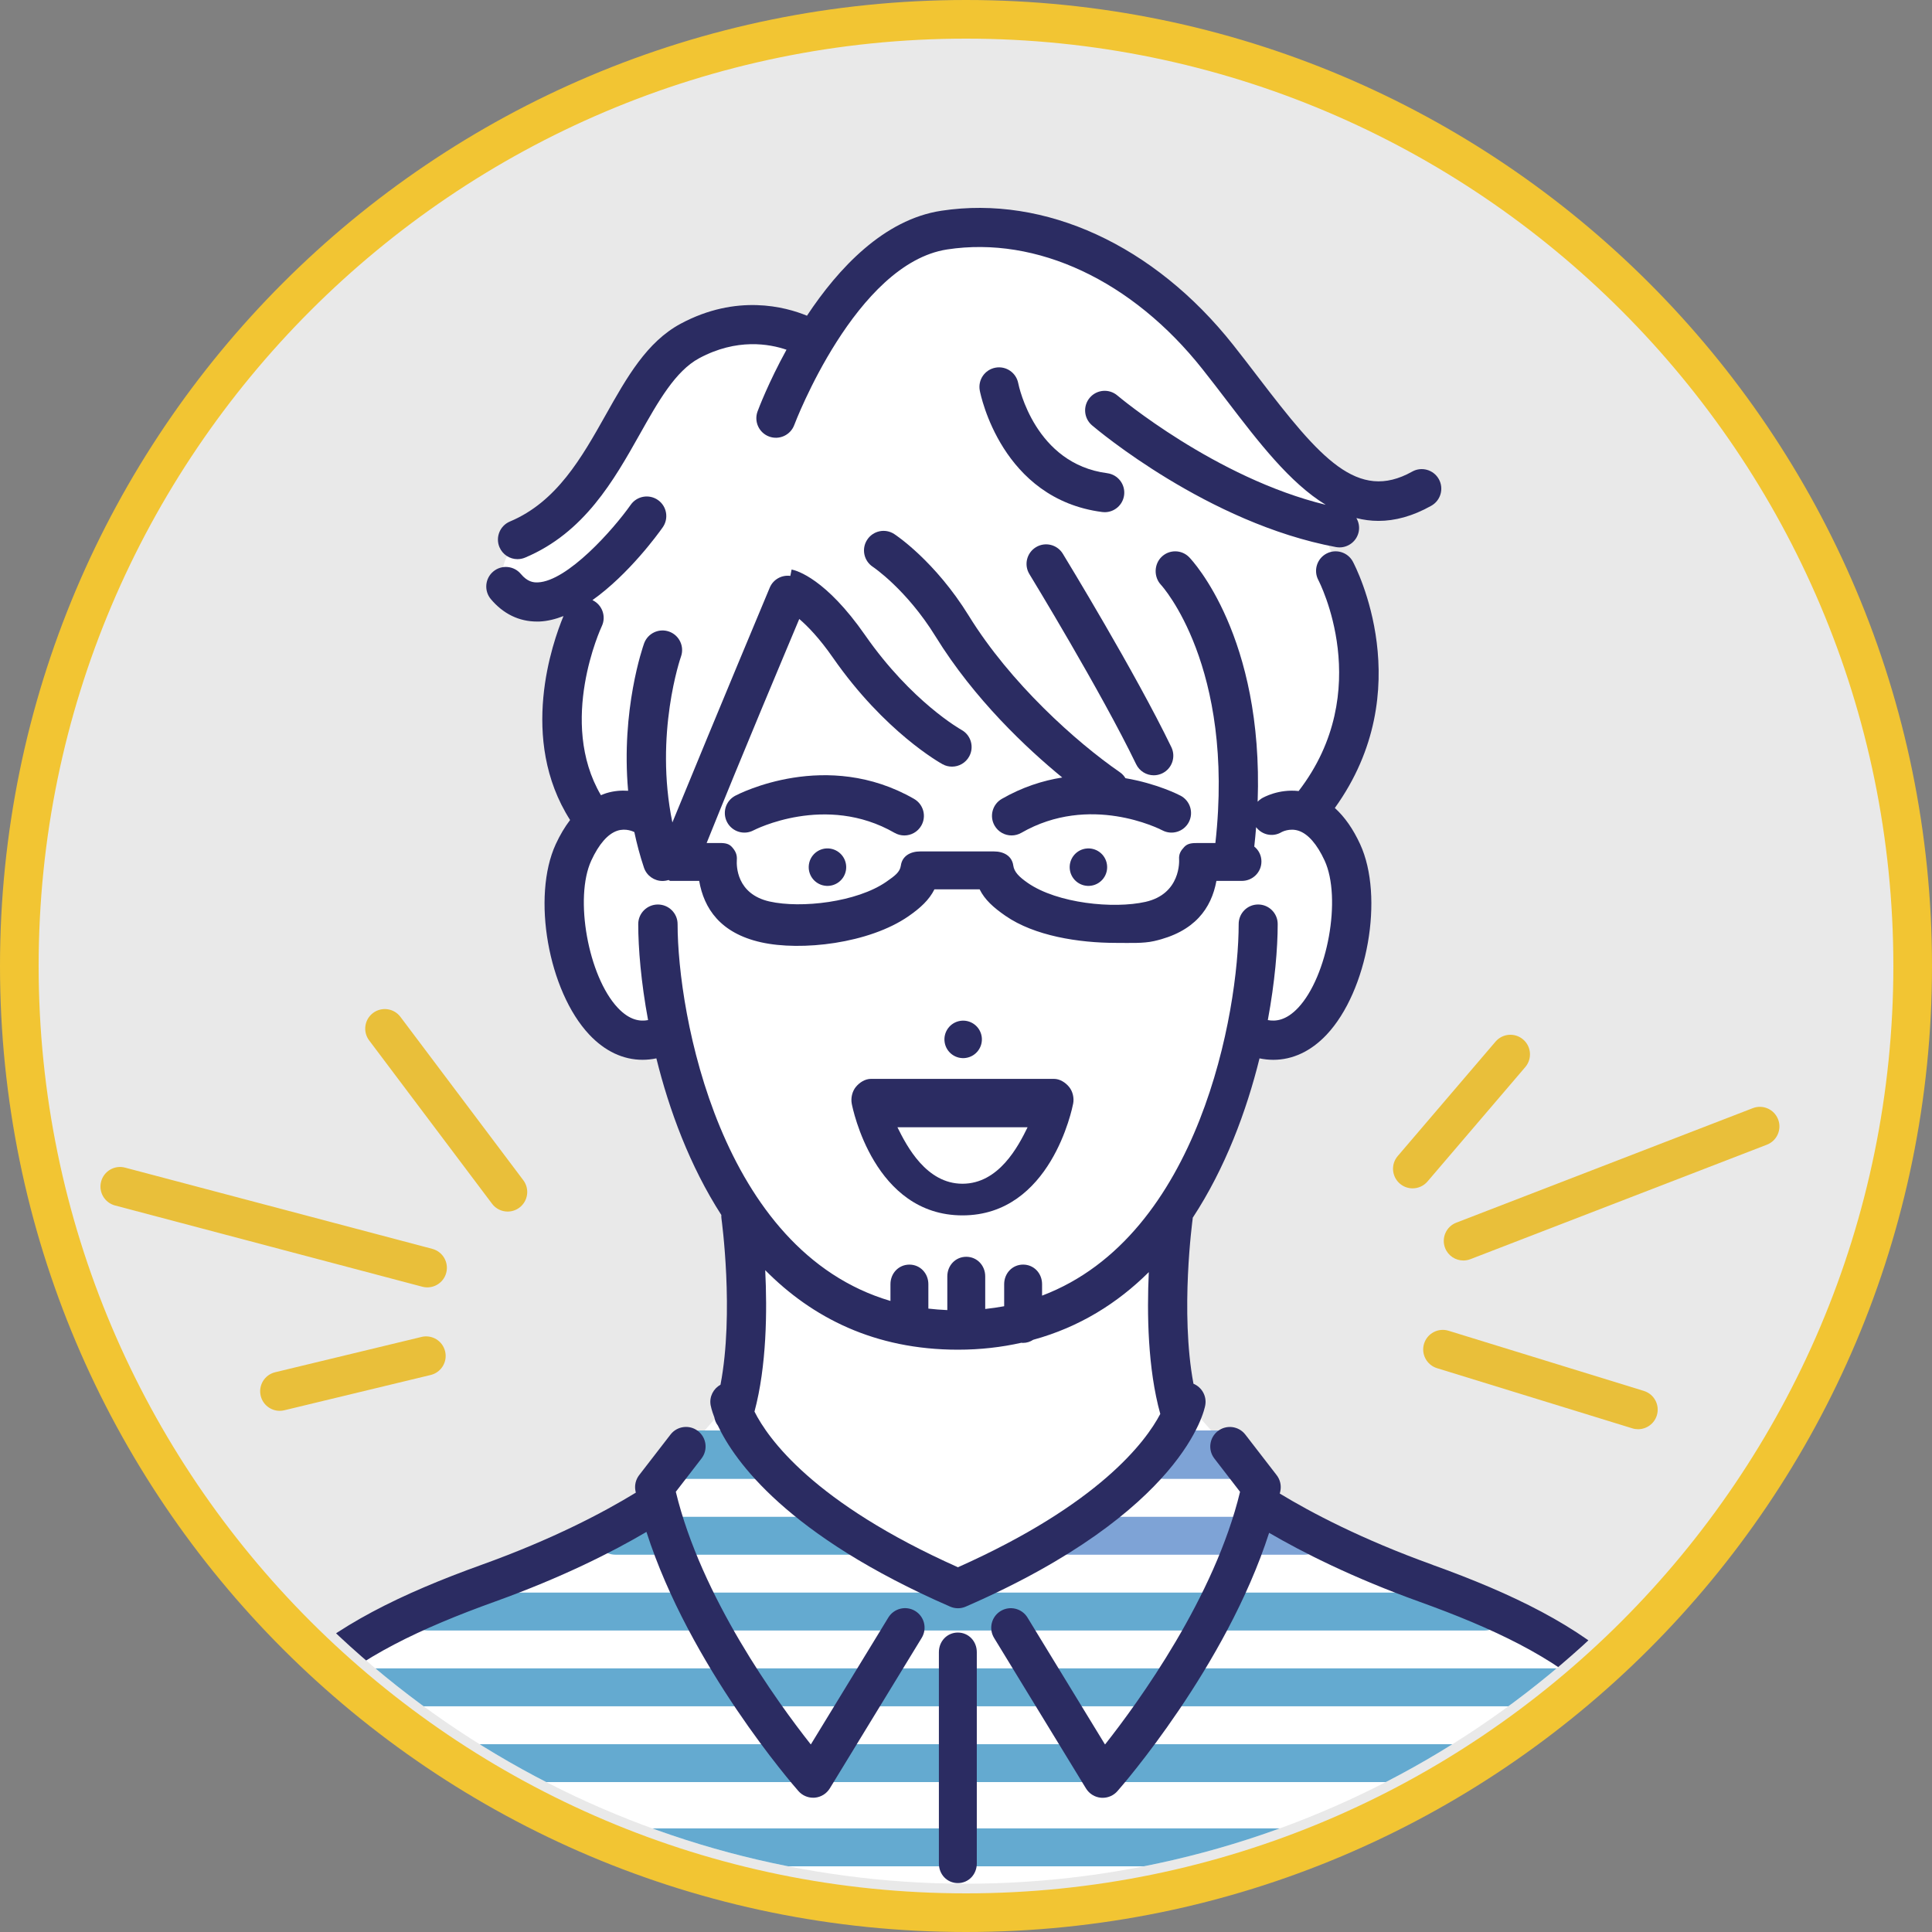<?xml version="1.0" encoding="UTF-8"?><svg id="b" xmlns="http://www.w3.org/2000/svg" width="100" height="100" xmlns:xlink="http://www.w3.org/1999/xlink" viewBox="0 0 100 100"><rect x="0" y="0" width="100" height="100" fill="#808080" stroke="none"/><defs><style>.e,.f{fill:none;}.g{fill:#e9e9e9;}.h{fill:#e9bf3a;}.i{fill:#fff;}.j{fill:#f2c533;}.k{fill:#7ea3d6;}.l{fill:#64aad0;}.m{fill:#2b2c62;}.f{clip-path:url(#d);}</style><clipPath id="d"><circle class="e" cx="50" cy="50" r="47.5" transform="translate(-20.71 50) rotate(-45)"/></clipPath></defs><g id="c"><circle class="g" cx="50" cy="50" r="49"/><path class="j" d="m50,2c26.467,0,48,21.533,48,48,0,26.468-21.533,48-48,48-26.467,0-48-21.533-48-48C2,23.533,23.533,2,50,2m0-2C22.385,0,0,22.385,0,50c0,27.614,22.385,50,50,50,27.614,0,50-22.386,50-50C100,22.385,77.614,0,50,0h0Z"/><g class="f"><path class="i" d="m42.314,17.488s2.854-6.996,10.485-5.375c7.632,1.622,10.253,6.451,12.148,8.771,1.895,2.32,3.617,4.069,5.028,4.815l-.642,1.698h-1.004s5.267,8.959-.811,14.754c0,0,3.038,1.742,2.33,6.137-.709,4.395-2.003,5.85-5.374,5.108,0,0-.405,4.007-3.746,9.56,0,0-.759,7.158.382,10.236l.275-.631,3.893,4.414.187,1.048s11.696,5.431,15.587,7.295c3.89,1.864,5.992,9.32,6.224,12.808H12.003s-.472-8.884,6.349-12.802c6.821-3.918,12.275-4.979,15.693-7.659l-.16-.689,3.893-4.418s1.09-3.735.523-9.978c0,0-2.974-3.632-3.606-8.823,0,0-4.253.912-5.166-4.4-.912-5.311,1.115-7.045,1.115-7.045,0,0-3.527-4.165-.413-10.333l-.761-1.349s-1.677,1.439-3.291-.272c0,0-.682-.787.608-2.431,0,0,3.578-1.12,5.44-5.941,1.861-4.821,6.63-6.003,10.087-4.5Z"/><path class="l" d="m86.97,94.638H12.409c-.56,0-1.013.421-1.013.981,0,.559.453.981,1.013.981h74.561c.56,0,1.013-.421,1.013-.981,0-.56-.453-.981-1.013-.981Z"/><path class="l" d="m12.612,91.26c0,.56.453.981,1.012.981h71.725c.559,0,1.013-.421,1.013-.981,0-.559-.454-.981-1.013-.981H13.624c-.559,0-1.012.421-1.012.981Z"/><path class="l" d="m15.043,87.336c0,.56.453.981,1.013.981h66.862c.559,0,1.013-.421,1.013-.981,0-.559-.454-.981-1.013-.981H16.056c-.559,0-1.013.421-1.013.981Z"/><path class="l" d="m76.839,82.432H22.134c-.559,0-1.013.421-1.013.981,0,.56.453.981,1.013.981h54.705c.559,0,1.013-.421,1.013-.981,0-.559-.453-.981-1.013-.981Z"/><path class="k" d="m55.362,80.471h12.157c.56,0,1.013-.421,1.013-.981,0-.559-.453-.981-1.013-.981h-12.157c-.559,0-1.013.421-1.013.981,0,.56.453.981,1.013.981Z"/><path class="l" d="m31.859,80.471h12.157c.56,0,1.013-.421,1.013-.981,0-.559-.453-.981-1.013-.981h-12.157c-.56,0-1.013.421-1.013.981,0,.56.453.981,1.013.981Z"/><path class="k" d="m60.225,76.547h3.648c.559,0,1.013-.693,1.013-1.253s-.453-1.253-1.013-1.253h-3.648c-.559,0-1.012.693-1.012,1.253s.453,1.253,1.012,1.253Z"/><path class="l" d="m35.506,76.547h3.647c.56,0,1.013-.693,1.013-1.253s-.453-1.253-1.013-1.253h-3.647c-.559,0-1.013.693-1.013,1.253s.454,1.253,1.013,1.253Z"/><path class="h" d="m25.467,62.305c.199.265.502.405.81.405.212,0,.426-.067.608-.204.448-.336.537-.971.201-1.418l-6.36-8.455c-.336-.447-.972-.536-1.418-.201-.447.337-.537.971-.201,1.419l6.361,8.454Z"/><path class="h" d="m22.119,66.634c.448,0,.858-.3.978-.754.143-.541-.179-1.095-.721-1.239l-15.904-4.205c-.539-.143-1.095.179-1.238.721-.143.541.179,1.095.721,1.239l15.905,4.205c.087.023.174.034.26.034Z"/><path class="h" d="m21.817,69.2l-7.575,1.827c-.544.131-.879.678-.748,1.222.112.464.527.775.984.775.079,0,.158-.009.239-.029l7.575-1.826c.544-.132.879-.678.747-1.223-.13-.544-.678-.878-1.222-.747Z"/><path class="h" d="m85.087,71.994l-10.111-3.115c-.534-.165-1.102.135-1.267.67-.165.534.136,1.102.67,1.267l10.111,3.115c.099.031.2.045.298.045.433,0,.835-.28.969-.715.165-.535-.135-1.102-.67-1.266Z"/><path class="h" d="m92.034,57.938c-.201-.521-.786-.782-1.309-.58l-15.347,5.927c-.523.201-.782.787-.58,1.31.155.402.538.648.945.648.121,0,.245-.022.365-.068l15.347-5.926c.521-.202.782-.788.58-1.31Z"/><path class="h" d="m73.116,61.509c.286,0,.57-.121.771-.355l5.062-5.923c.363-.426.313-1.065-.112-1.428-.424-.364-1.065-.314-1.428.111l-5.063,5.923c-.364.425-.313,1.065.112,1.429.191.163.425.243.657.243Z"/><path class="m" d="m56.187,43.925c-.53.083-.891.579-.809,1.109.083.53.58.891,1.108.808.53-.082.892-.579.808-1.109-.082-.529-.579-.89-1.107-.807Z"/><path class="m" d="m50.002,54.757c.53-.083.892-.58.809-1.109-.084-.53-.58-.89-1.108-.808-.53.083-.891.58-.808,1.109.083.53.58.891,1.108.808Z"/><path class="m" d="m41.871,44.733c-.084.53.278,1.027.808,1.109.529.083,1.025-.278,1.109-.808.082-.529-.28-1.025-.809-1.109-.529-.083-1.025.278-1.108.807Z"/><path class="m" d="m74.15,80.994c-3.688-1.327-6.3-2.712-7.909-3.688.009-.04.02-.08.028-.12.063-.292-.007-.596-.189-.832l-1.622-2.101c-.342-.443-.978-.524-1.421-.182-.443.342-.524.978-.182,1.421l1.33,1.724c-1.312,5.441-5.223,10.842-6.989,13.08l-4.012-6.571c-.292-.478-.915-.628-1.392-.337-.478.292-.629.915-.337,1.392l4.756,7.789c.168.275.456.454.778.482.029.002.058.003.087.003.29,0,.568-.124.761-.344.251-.284,5.62-6.446,7.853-13.371,1.714.999,4.296,2.313,7.775,3.564,7.696,2.768,12.522,5.974,12.8,13.39.022.546.471.976,1.012.976.013,0,.026,0,.039-.001.559-.021.995-.491.974-1.051-.322-8.527-5.885-12.251-14.14-15.22Z"/><path class="m" d="m47.373,83.386c-.477-.291-1.1-.141-1.393.337l-4.012,6.571c-1.766-2.238-5.677-7.639-6.988-13.08l1.33-1.724c.342-.442.26-1.079-.183-1.421-.441-.342-1.079-.26-1.421.182l-1.623,2.101c-.182.236-.251.54-.189.832.005.025.012.049.017.074-1.652,1.012-4.282,2.405-7.981,3.735-8.255,2.97-13.819,6.694-14.14,15.22-.021.559.415,1.03.974,1.051.012.001.025.001.039.001.541,0,.991-.429,1.011-.976.28-7.415,5.105-10.621,12.801-13.389,3.499-1.258,6.094-2.578,7.845-3.609,2.226,6.943,7.616,13.13,7.867,13.415.193.22.47.344.76.344.029,0,.059-.001.087-.003.321-.028.609-.207.777-.482l4.756-7.789c.292-.478.141-1.101-.337-1.392Z"/><path class="m" d="m49.578,84.501c-.559,0-.981.454-.981,1.013v10.941c0,.56.421,1.013.981,1.013.56,0,.981-.453.981-1.013v-10.941c0-.559-.42-1.013-.981-1.013Z"/><path class="m" d="m46.807,43.243c.351,0,.691-.182.879-.508.279-.485.112-1.104-.373-1.384-4.529-2.605-9.066-.264-9.256-.164-.496.261-.684.875-.422,1.37.262.494.875.683,1.368.421.037-.019,3.729-1.926,7.299.13.16.091.333.135.505.135Z"/><path class="m" d="m61.531,42.557c.261-.495.073-1.108-.421-1.37-.093-.049-1.212-.626-2.857-.908-.072-.119-.168-.225-.289-.309-2.266-1.562-5.672-4.618-7.814-8.09-1.757-2.846-3.781-4.184-3.866-4.239-.468-.304-1.092-.172-1.398.295-.307.467-.175,1.094.29,1.402.017.011,1.747,1.171,3.249,3.606,2.011,3.259,4.73,5.803,6.556,7.299-1.006.16-2.067.497-3.128,1.107-.485.279-.652.899-.373,1.384.188.326.528.508.879.508.171,0,.345-.044.505-.135,3.54-2.038,7.145-.209,7.301-.128.495.26,1.106.07,1.367-.423Z"/><path class="m" d="m55.011,28.66c-.292-.477-.915-.628-1.393-.336-.477.292-.628.915-.336,1.392.037.06,3.71,6.08,5.524,9.84.175.362.537.573.913.573.148,0,.297-.033.439-.101.504-.243.714-.849.472-1.353-1.858-3.85-5.467-9.765-5.62-10.016Z"/><path class="m" d="m57.308,24.492c-3.727-.482-4.569-4.477-4.605-4.659-.107-.548-.635-.906-1.185-.801-.55.105-.91.636-.804,1.186.044.229,1.135,5.612,6.335,6.284.044.006.088.009.131.009.502,0,.938-.373,1.004-.884.072-.555-.321-1.063-.875-1.134Z"/><path class="m" d="m26.788,28.941c.131,0,.264-.026.393-.08,3.067-1.291,4.593-4.003,5.94-6.396.944-1.677,1.835-3.26,3.068-3.923,1.954-1.05,3.643-.741,4.52-.44-.93,1.69-1.444,3.047-1.497,3.191-.195.524.072,1.107.596,1.302.522.195,1.106-.072,1.302-.595.031-.084,3.175-8.368,7.922-9.09,4.637-.705,9.575,1.61,13.206,6.194.443.559.874,1.121,1.294,1.672,1.599,2.09,3.227,4.219,5.088,5.352-5.711-1.388-10.732-5.613-10.785-5.658-.426-.363-1.066-.311-1.428.115-.362.426-.311,1.065.114,1.428.242.207,6.013,5.075,12.628,6.303.062.011.125.017.186.017.478,0,.904-.341.995-.828.046-.248-.006-.488-.124-.69.372.095.753.146,1.146.146.853,0,1.759-.238,2.731-.783.488-.274.663-.89.39-1.379-.273-.488-.893-.662-1.378-.389-2.827,1.582-4.768-.698-7.954-4.864-.428-.56-.865-1.131-1.316-1.7-4.089-5.16-9.733-7.753-15.099-6.938-2.982.453-5.335,2.982-6.957,5.433-1.118-.461-3.639-1.141-6.54.416-1.751.941-2.783,2.774-3.875,4.715-1.245,2.213-2.532,4.501-4.961,5.522-.515.217-.757.811-.541,1.327.164.388.539.621.935.621Z"/><path class="m" d="m27.788,32.172c.044,0,.089-0.0.133-.002.415-.017.832-.123,1.246-.283-.565,1.355-2.334,6.362.341,10.556-.272.358-.521.772-.742,1.252-1.251,2.716-.391,7.599,1.736,9.858.81.861,1.759,1.303,2.759,1.302.235,0,.474-.026.713-.075.662,2.678,1.73,5.573,3.362,8.107-.003.064-.001.13.008.196.008.054.663,4.859-.051,8.59-.368.203-.588.62-.511,1.058.008.042.05.263.191.627.028.157.09.305.185.431.854,1.821,3.575,5.69,12.021,9.369.129.056.267.085.405.085.137,0,.274-.028.404-.085,11.32-4.931,12.359-10.205,12.397-10.427.083-.476-.182-.931-.611-1.108-.699-3.725-.048-8.486-.041-8.54.002-.017.001-.034.002-.052,1.685-2.567,2.783-5.521,3.458-8.25.24.049.478.075.713.075 1,0,1.949-.441,2.76-1.302,2.127-2.26,2.986-7.143,1.735-9.858-.366-.795-.806-1.418-1.31-1.875,4.392-6.108,1.08-12.474.934-12.749-.263-.494-.878-.679-1.371-.416-.493.264-.679.877-.415,1.372.03.057,2.978,5.723-1.022,10.916-1.035-.114-1.815.323-1.914.382-.079.047-.146.107-.207.171.306-8.545-3.368-12.472-3.54-12.651-.387-.401-1.024-.413-1.426-.029-.404.384-.419,1.049-.037,1.455.04.041,3.835,4.209,2.815,13.363h-.867c-.28,0-.548-.006-.739.198-.191.204-.29.369-.272.648.005.072.095,1.787-1.742,2.2-1.65.371-4.558.081-6.09-.98-.452-.314-.706-.57-.751-.903-.07-.501-.498-.728-1.004-.728h-3.812c-.505,0-.934.232-1.003.733-.048.337-.302.525-.757.841-1.517,1.051-4.399,1.386-6.038,1.018-1.72-.387-1.713-1.856-1.695-2.142.024-.282-.072-.483-.264-.691-.192-.208-.462-.195-.746-.195h-.552c1.927-4.795,3.997-9.689,4.794-11.596.442.38,1.038.99,1.747,2.009,2.673,3.839,5.551,5.444,5.673,5.511.154.085.322.123.487.123.357,0,.704-.191.888-.526.27-.49.092-1.107-.399-1.377-.025-.014-2.581-1.445-4.987-4.901-2.03-2.916-3.525-3.343-3.805-3.399l-.066.33c-.442-.059-.886.178-1.066.609-.028.066-2.626,6.27-5.04,12.154-.942-4.58.428-8.541.445-8.585.188-.526-.086-1.105-.612-1.294-.528-.189-1.107.085-1.297.611-.063.176-1.201,3.433-.826,7.628-.34-.024-.721-.002-1.133.124-.094.029-.184.068-.275.105-2.24-3.807.005-8.664.043-8.744.241-.504.028-1.109-.476-1.351-.002-.001-.005-.001-.007-.002,1.881-1.334,3.404-3.435,3.638-3.768.323-.457.214-1.089-.243-1.412-.458-.322-1.09-.213-1.412.244-.905,1.284-3.273,3.954-4.808,4.018-.239.01-.542-.033-.88-.437-.359-.429-.998-.486-1.427-.127-.429.359-.486.997-.128,1.427.639.763,1.46,1.163,2.385,1.163Zm32.269,41.011c-.763,1.455-3.182,4.684-10.474,7.938-7.48-3.338-9.834-6.665-10.531-8.057.632-2.361.66-5.218.556-7.32,2.421,2.45,5.662,4.116,9.975,4.116,1.174,0,2.264-.13,3.285-.359.025.002.048.008.074.008.201,0,.384-.06.537-.162,2.398-.655,4.373-1.902,5.983-3.502-.099,2.128-.059,4.993.594,7.339Zm-27.224-30.116c.128.604.29,1.219.497,1.839.142.424.537.693.961.693.106-.001.214-.017.321-.052.003-.001.006.02.009.018.025.002.05.03.076.03h1.493c.245,1.417,1.084,2.702,3.198,3.177,2.082.469,5.594.066,7.636-1.348.618-.429,1.072-.848,1.343-1.393h2.338c.27.545.722.946,1.338,1.372,1.5,1.039,3.788,1.401,5.73,1.401.719,0,1.391.034,1.958-.093,2.113-.475,2.97-1.699,3.231-3.116h1.316c.56,0,1.014-.446,1.014-1.006,0-.314-.146-.594-.371-.771.038-.339.07-.678.096-1.005.308.406.869.527,1.316.258.017-.01.417-.225.883-.071.49.162.955.695,1.346,1.541.891,1.934.16,5.994-1.371,7.622-.608.646-1.149.716-1.568.636.366-1.974.511-3.725.511-4.97,0-.56-.454-1.013-1.013-1.013-.559,0-1.007.453-1.007,1.013,0,4.483-2.002,16.14-10.176,19.233v-.594c0-.56-.42-1.013-.981-1.013-.559,0-.981.453-.981,1.013v1.142c-.327.06-.654.107-.981.142v-1.689c0-.559-.421-1.012-.981-1.012s-.981.453-.981,1.012v1.747c-.327-.014-.654-.039-.981-.077v-1.264c0-.56-.421-1.013-.981-1.013-.56,0-.981.453-.981,1.013v.868c-8.827-2.598-11.018-14.878-11.018-19.507,0-.56-.46-1.013-1.02-1.013s-1.017.453-1.017,1.013c0,1.245.143,2.996.509,4.97-.418.08-.959.01-1.568-.636-1.531-1.628-2.262-5.688-1.371-7.623.39-.846.855-1.38,1.346-1.542.451-.149.843.049.881.068Z"/><path class="m" d="m49.817,62.908c4.574,0,5.684-5.552,5.73-5.788.056-.296-.022-.632-.214-.865-.193-.232-.479-.413-.781-.413h-9.469c-.302,0-.588.181-.781.413-.193.233-.272.579-.215.875.045.236,1.156,5.778,5.73,5.778Zm3.37-4.56c-.479.981-1.486,2.922-3.37,2.922-1.871,0-2.881-1.941-3.365-2.922h6.735Z"/></g></g></svg>